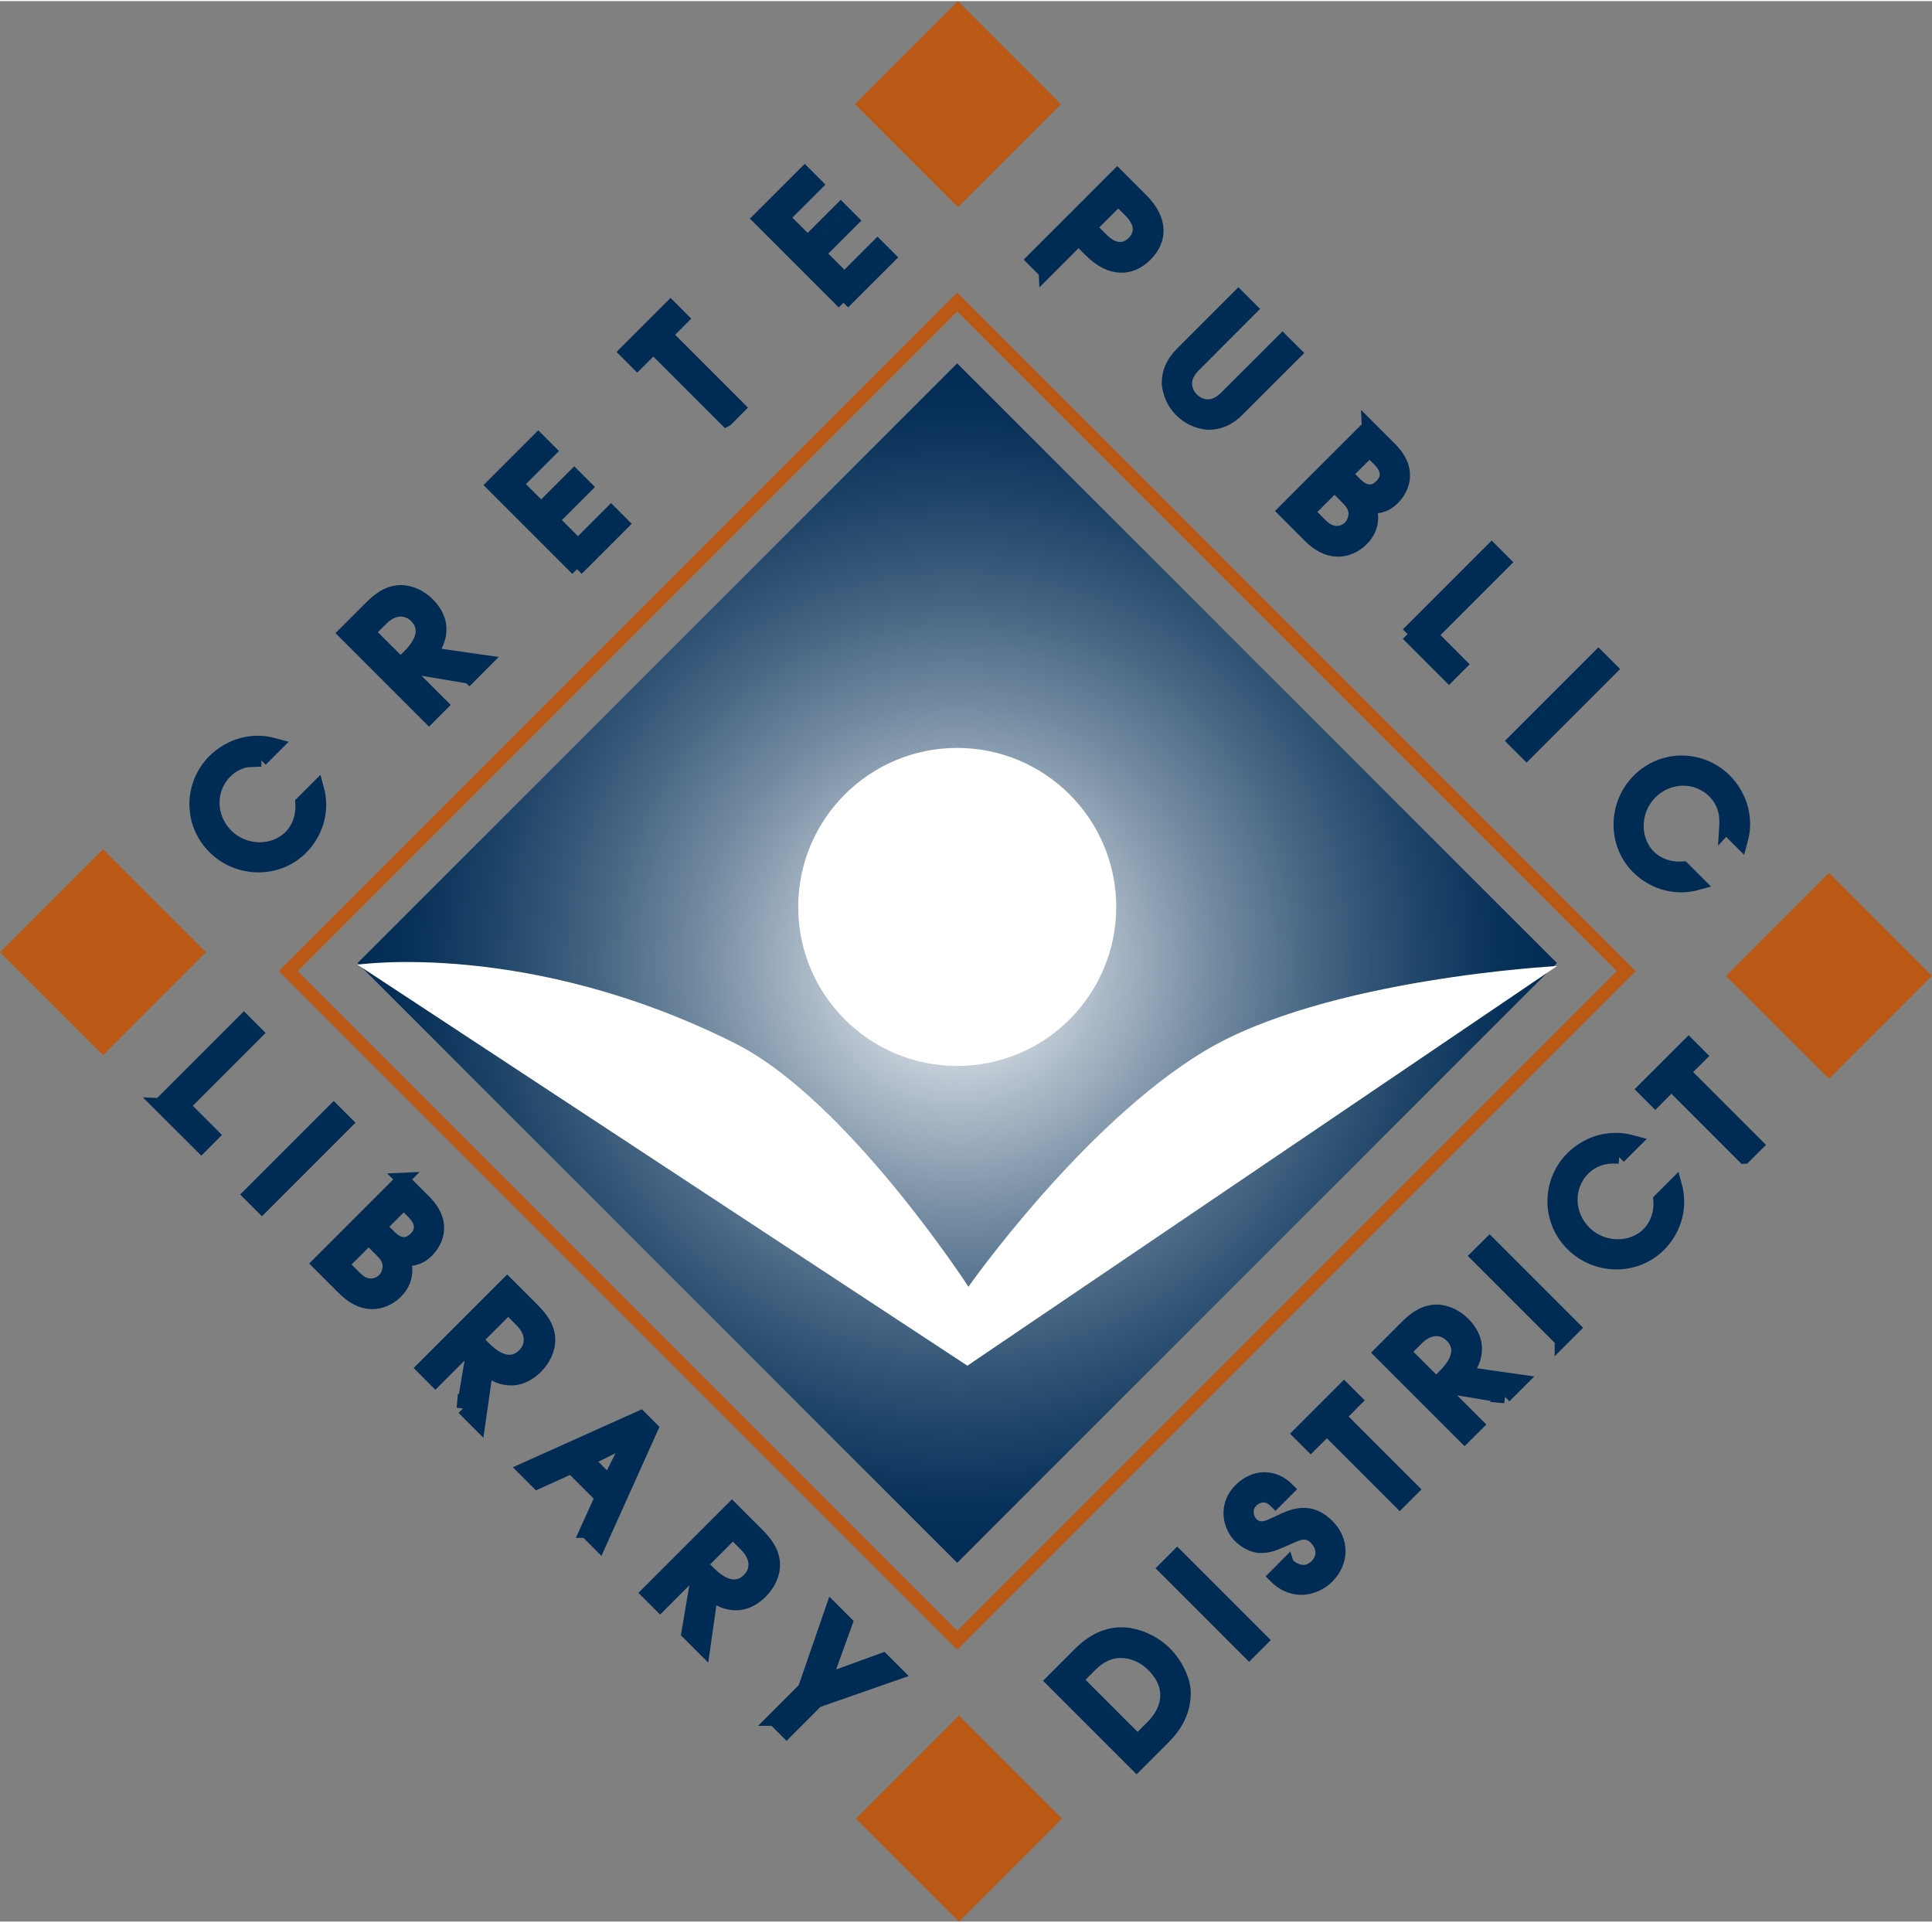 <?xml version="1.0" encoding="UTF-8"?>
<svg id="Layer_1" data-name="Layer 1" xmlns="http://www.w3.org/2000/svg" width="4.03in" height="4.01in" xmlns:xlink="http://www.w3.org/1999/xlink" viewBox="0 0 290.45 288.68">
  <rect x="0" y="0" width="290.45" height="288.68" fill="#808080" stroke="none"/>
  <defs>
    <style>
      .cls-1 {
        fill: url(#radial-gradient);
      }

      .cls-1, .cls-2, .cls-3 {
        stroke-width: 0px;
      }

      .cls-4 {
        fill: none;
        stroke: #b95915;
      }

      .cls-4, .cls-5 {
        stroke-width: 2.01px;
      }

      .cls-2 {
        fill: #b95915;
      }

      .cls-5 {
        fill: #002b54;
        stroke: #002b54;
      }

      .cls-3 {
        fill: #fff;
      }
    </style>
    <radialGradient id="radial-gradient" cx="54.5" cy="191.64" fx="54.5" fy="191.64" r="90.15" gradientTransform="translate(89.41 -47.04)" gradientUnits="userSpaceOnUse">
      <stop offset="0" stop-color="#fff"/>
      <stop offset=".21" stop-color="#b7c3cf"/>
      <stop offset=".42" stop-color="#768da3"/>
      <stop offset=".61" stop-color="#436381"/>
      <stop offset=".78" stop-color="#1e4468"/>
      <stop offset=".91" stop-color="#083159"/>
      <stop offset="1" stop-color="#002b54"/>
    </radialGradient>
  </defs>
  <polygon class="cls-1" points="234.06 144.59 143.9 234.75 53.75 144.6 143.9 54.45 234.06 144.59"/>
  <path class="cls-3" d="M53.74,144.84l91.69,60.28,88.65-60.07s-34.77,1.82-53,12.77c-18.34,11.04-35.49,35.43-35.49,35.43,0,0-18.22-28.07-35.02-36.55-31.09-15.63-56.83-11.86-56.83-11.86h0Z"/>
  <path class="cls-3" d="M167.81,136.16c0,13.2-10.7,23.9-23.91,23.91-13.21,0-23.91-10.71-23.9-23.91,0-13.2,10.7-23.9,23.9-23.9s23.91,10.7,23.91,23.91Z"/>
  <g>
    <path class="cls-5" d="M158.23,252.48l4.1-4.1c2.63-2.63,5.21-3.19,7.48-2.83,2.17.36,4.1,1.5,5.33,2.73,1.71,1.71,2.88,4.18,2.87,6.05-.02,2.89-1.33,4.99-3.11,6.76l-4.03,4.03-12.64-12.64ZM171.03,261.58l2.2-2.2c2.22-2.22,3.55-5.77.07-9.26-1.91-1.91-5.84-3.48-9.29-.03l-2.24,2.24,9.26,9.26Z"/>
    <path class="cls-5" d="M187.78,248.21l-12.64-12.64,1.84-1.84,12.64,12.64-1.84,1.84Z"/>
    <path class="cls-5" d="M193.54,234.97c.43.43,2.48,2.1,4.34.24,1.16-1.16,1.23-2.83-.1-4.17-1.42-1.42-2.89-.57-4.1-.03-2.34,1.04-2.96,1.25-4.1,1.26-1.14.02-2.34-.63-3.23-1.52-1.47-1.47-2.29-4.58.1-6.97,2.1-2.1,5-2.24,7.14-.1l-1.84,1.84c-1.4-1.4-2.86-.8-3.61-.05-1.09,1.09-.7,2.68.03,3.41,1.21,1.21,2.68.39,3.43.05,2.19-.99,4.97-2.79,8.01.25,2.2,2.2,2.27,5.38-.05,7.7-1.74,1.74-5.06,2.73-7.87-.09l1.84-1.85Z"/>
    <path class="cls-5" d="M210.43,225.56l-10.95-10.95-2.43,2.42-1.69-1.69,6.7-6.7,1.69,1.69-2.42,2.43,10.95,10.95-1.84,1.84Z"/>
    <path class="cls-5" d="M226.23,209.76l-10.03-1.69-.03.03,5.86,5.86-1.85,1.84-12.64-12.64,3.91-3.91c1.77-1.78,3.12-2.27,4.42-2.31,1.57-.03,3.09.77,4.15,1.83,3.34,3.35,1.08,6.68.26,7.5l8.25,1.18-2.31,2.31ZM215.91,207.85l1.27-1.26c.75-.75,3.45-3.52,1-5.96-1.06-1.06-3.07-1.64-5.16.44l-1.95,1.95,4.83,4.83Z"/>
    <path class="cls-5" d="M234.73,201.26l-12.64-12.64,1.85-1.84,12.64,12.64-1.85,1.85Z"/>
    <path class="cls-5" d="M243.41,173.76c-.8-.05-3.28-.27-5.33,1.77-2.63,2.63-2.53,6.87.14,9.53,2.71,2.71,7.09,2.71,9.56.24,1.33-1.33,1.93-3.23,1.78-5.12l2.27-2.27c1.08,3.87-.41,7.14-2.38,9.1-3.59,3.59-9.51,3.47-13.1-.12-3.69-3.69-3.53-9.48,0-13.01.96-.96,2.73-2.26,5.09-2.63,1.96-.32,3.3.05,4.19.29l-2.22,2.22Z"/>
    <path class="cls-5" d="M262.22,173.77l-10.95-10.95-2.42,2.43-1.69-1.69,6.7-6.69,1.69,1.69-2.43,2.42,10.95,10.95-1.84,1.84Z"/>
  </g>
  <g>
    <path class="cls-5" d="M39.25,114.07c-.8-.05-3.28-.27-5.33,1.78-2.63,2.63-2.53,6.87.13,9.53,2.72,2.72,7.09,2.71,9.57.24,1.33-1.33,1.93-3.23,1.78-5.12l2.27-2.27c1.08,3.88-.41,7.14-2.38,9.1-3.59,3.59-9.51,3.47-13.1-.12-3.69-3.69-3.53-9.48,0-13.02.96-.96,2.73-2.25,5.09-2.63,1.96-.33,3.3.05,4.18.29l-2.22,2.22Z"/>
    <path class="cls-5" d="M70.54,101.6l-10.03-1.69-.03.03,5.86,5.86-1.84,1.84-12.64-12.64,3.91-3.91c1.77-1.78,3.13-2.27,4.42-2.3,1.57-.03,3.09.77,4.15,1.83,3.35,3.35,1.08,6.68.26,7.5l8.25,1.18-2.3,2.31ZM60.23,99.69l1.26-1.26c.75-.75,3.45-3.52,1.01-5.96-1.06-1.06-3.08-1.64-5.16.44l-1.95,1.95,4.83,4.83Z"/>
    <path class="cls-5" d="M86.75,85.39l-12.64-12.64,6.81-6.81,1.69,1.69-4.97,4.97,3.72,3.72,4.97-4.97,1.69,1.69-4.97,4.97,3.84,3.84,4.97-4.97,1.69,1.69-6.81,6.81Z"/>
    <path class="cls-5" d="M109.17,62.96l-10.95-10.95-2.42,2.42-1.69-1.69,6.7-6.7,1.69,1.69-2.42,2.43,10.95,10.95-1.84,1.84Z"/>
    <path class="cls-5" d="M126.8,45.34l-12.64-12.64,6.82-6.81,1.69,1.69-4.97,4.97,3.72,3.72,4.97-4.97,1.69,1.69-4.97,4.97,3.84,3.84,4.97-4.97,1.69,1.69-6.82,6.81Z"/>
  </g>
  <g>
    <path class="cls-5" d="M157.16,40.7l-1.84-1.84,12.64-12.64,3.66,3.66c3.02,3.02,2.89,6.03.63,8.28-2.25,2.25-5.26,2.39-8.29-.63l-1.81-1.81-4.99,4.99ZM163.84,34.02l1.81,1.81c2.1,2.1,3.81,1.42,4.75.48.94-.94,1.62-2.65-.48-4.75l-1.81-1.81-4.27,4.27Z"/>
    <path class="cls-5" d="M186.09,61.47c-1.44,1.44-2.95,2-4.52,1.96-1.44-.14-2.87-.72-4.03-1.88-1.16-1.16-1.74-2.6-1.88-4.03-.03-1.57.53-3.09,1.96-4.53l8.56-8.56,1.84,1.84-8.5,8.51c-2.34,2.34-.98,4.39-.29,5.07.68.68,2.73,2.05,5.07-.29l8.51-8.5,1.85,1.84-8.56,8.56Z"/>
    <path class="cls-5" d="M205.74,64l3.28,3.28c3.57,3.57,1.33,6.56.44,7.45-1.4,1.4-2.71,1.32-3.52,1.27.22.84.77,2.99-1.2,4.95-1.3,1.3-4.39,2.96-7.87-.53l-3.77-3.77,12.64-12.64ZM196.63,76.79l2,2c1.86,1.86,3.62.96,4.27.31.46-.46.72-1.09.8-1.69.19-1.31-.65-2.19-1.3-2.84l-1.77-1.78-4,4ZM202.32,71.1l1.5,1.5c1.73,1.73,3.08.99,3.81.26,1.79-1.79.07-3.52-.34-3.93l-1.4-1.4-3.57,3.57Z"/>
    <path class="cls-5" d="M211.61,95.15l12.64-12.64,1.84,1.84-10.95,10.95,4.39,4.39-1.69,1.69-6.23-6.23Z"/>
    <path class="cls-5" d="M227.66,111.2l12.64-12.64,1.84,1.84-12.64,12.64-1.84-1.84Z"/>
    <path class="cls-5" d="M259.46,124.18c.05-.8.27-3.28-1.77-5.33-2.63-2.63-6.87-2.53-9.53.14-2.71,2.72-2.71,7.09-.24,9.56,1.33,1.33,3.23,1.93,5.12,1.78l2.27,2.27c-3.87,1.08-7.14-.41-9.1-2.38-3.59-3.59-3.46-9.51.12-13.1,3.69-3.69,9.48-3.54,13.02,0,.96.96,2.25,2.73,2.63,5.09.32,1.96-.05,3.29-.29,4.18l-2.22-2.22Z"/>
  </g>
  <g>
    <path class="cls-5" d="M24.03,165.9l12.64-12.64,1.84,1.84-10.95,10.95,4.39,4.39-1.69,1.69-6.24-6.23Z"/>
    <path class="cls-5" d="M37.53,179.39l12.64-12.64,1.85,1.85-12.64,12.64-1.84-1.84Z"/>
    <path class="cls-5" d="M60.53,177.12l3.28,3.28c3.57,3.57,1.33,6.56.45,7.45-1.4,1.4-2.72,1.32-3.52,1.26.22.84.77,2.99-1.19,4.95-1.3,1.3-4.39,2.96-7.87-.53l-3.78-3.77,12.64-12.64ZM51.43,189.91l2,2c1.86,1.86,3.62.96,4.27.31.46-.46.72-1.09.8-1.69.19-1.31-.65-2.19-1.3-2.83l-1.78-1.78-4,4ZM57.12,184.23l1.5,1.5c1.73,1.73,3.07.99,3.81.26,1.79-1.79.07-3.52-.34-3.93l-1.4-1.4-3.57,3.57Z"/>
    <path class="cls-5" d="M69.65,211.52l1.69-10.02-.03-.04-5.86,5.86-1.84-1.85,12.64-12.64,3.91,3.91c1.78,1.78,2.27,3.12,2.31,4.42.03,1.57-.77,3.09-1.83,4.15-3.35,3.35-6.68,1.08-7.5.26l-1.18,8.25-2.31-2.31ZM71.56,201.21l1.27,1.26c.75.75,3.52,3.45,5.96,1.01,1.06-1.06,1.64-3.07-.44-5.16l-1.95-1.95-4.83,4.83Z"/>
    <path class="cls-5" d="M88.13,230l2.32-5.12-4.54-4.54-5.12,2.32-1.95-1.95,17.44-7.84,1.66,1.66-7.84,17.44-1.96-1.97ZM91.52,222.55l3.23-6.44-.03-.04-6.46,3.21,3.26,3.26Z"/>
    <path class="cls-5" d="M103.44,245.3l1.69-10.02-.03-.03-5.86,5.86-1.84-1.84,12.64-12.64,3.91,3.91c1.78,1.78,2.27,3.13,2.31,4.42.04,1.57-.77,3.09-1.83,4.15-3.35,3.35-6.68,1.08-7.49.26l-1.18,8.25-2.31-2.31ZM105.35,234.99l1.26,1.26c.75.75,3.52,3.45,5.96,1.01,1.06-1.06,1.64-3.07-.44-5.16l-1.95-1.95-4.83,4.83Z"/>
    <path class="cls-5" d="M116.39,258.25l4.56-4.56,4.15-12.01,2.07,2.07-3.14,8.71,8.69-3.16,2.05,2.05-11.97,4.18-4.56,4.56-1.84-1.84Z"/>
  </g>
  <rect class="cls-2" x="133.06" y="4.54" width="21.9" height="21.9" transform="translate(31.23 106.37) rotate(-45)"/>
  <rect class="cls-2" x="133.22" y="262.25" width="21.9" height="21.9" transform="translate(-150.95 181.96) rotate(-45)"/>
  <rect class="cls-2" x="4.53" y="132.02" width="21.9" height="21.9" transform="translate(-96.57 52.84) rotate(-45.01)"/>
  <rect class="cls-2" x="264.02" y="135.59" width="21.9" height="21.9" transform="translate(-23.05 237.44) rotate(-45.02)"/>
  <rect class="cls-4" x="72.79" y="74.7" width="142.24" height="142.24" transform="translate(-60.96 144.46) rotate(-45)"/>
</svg>